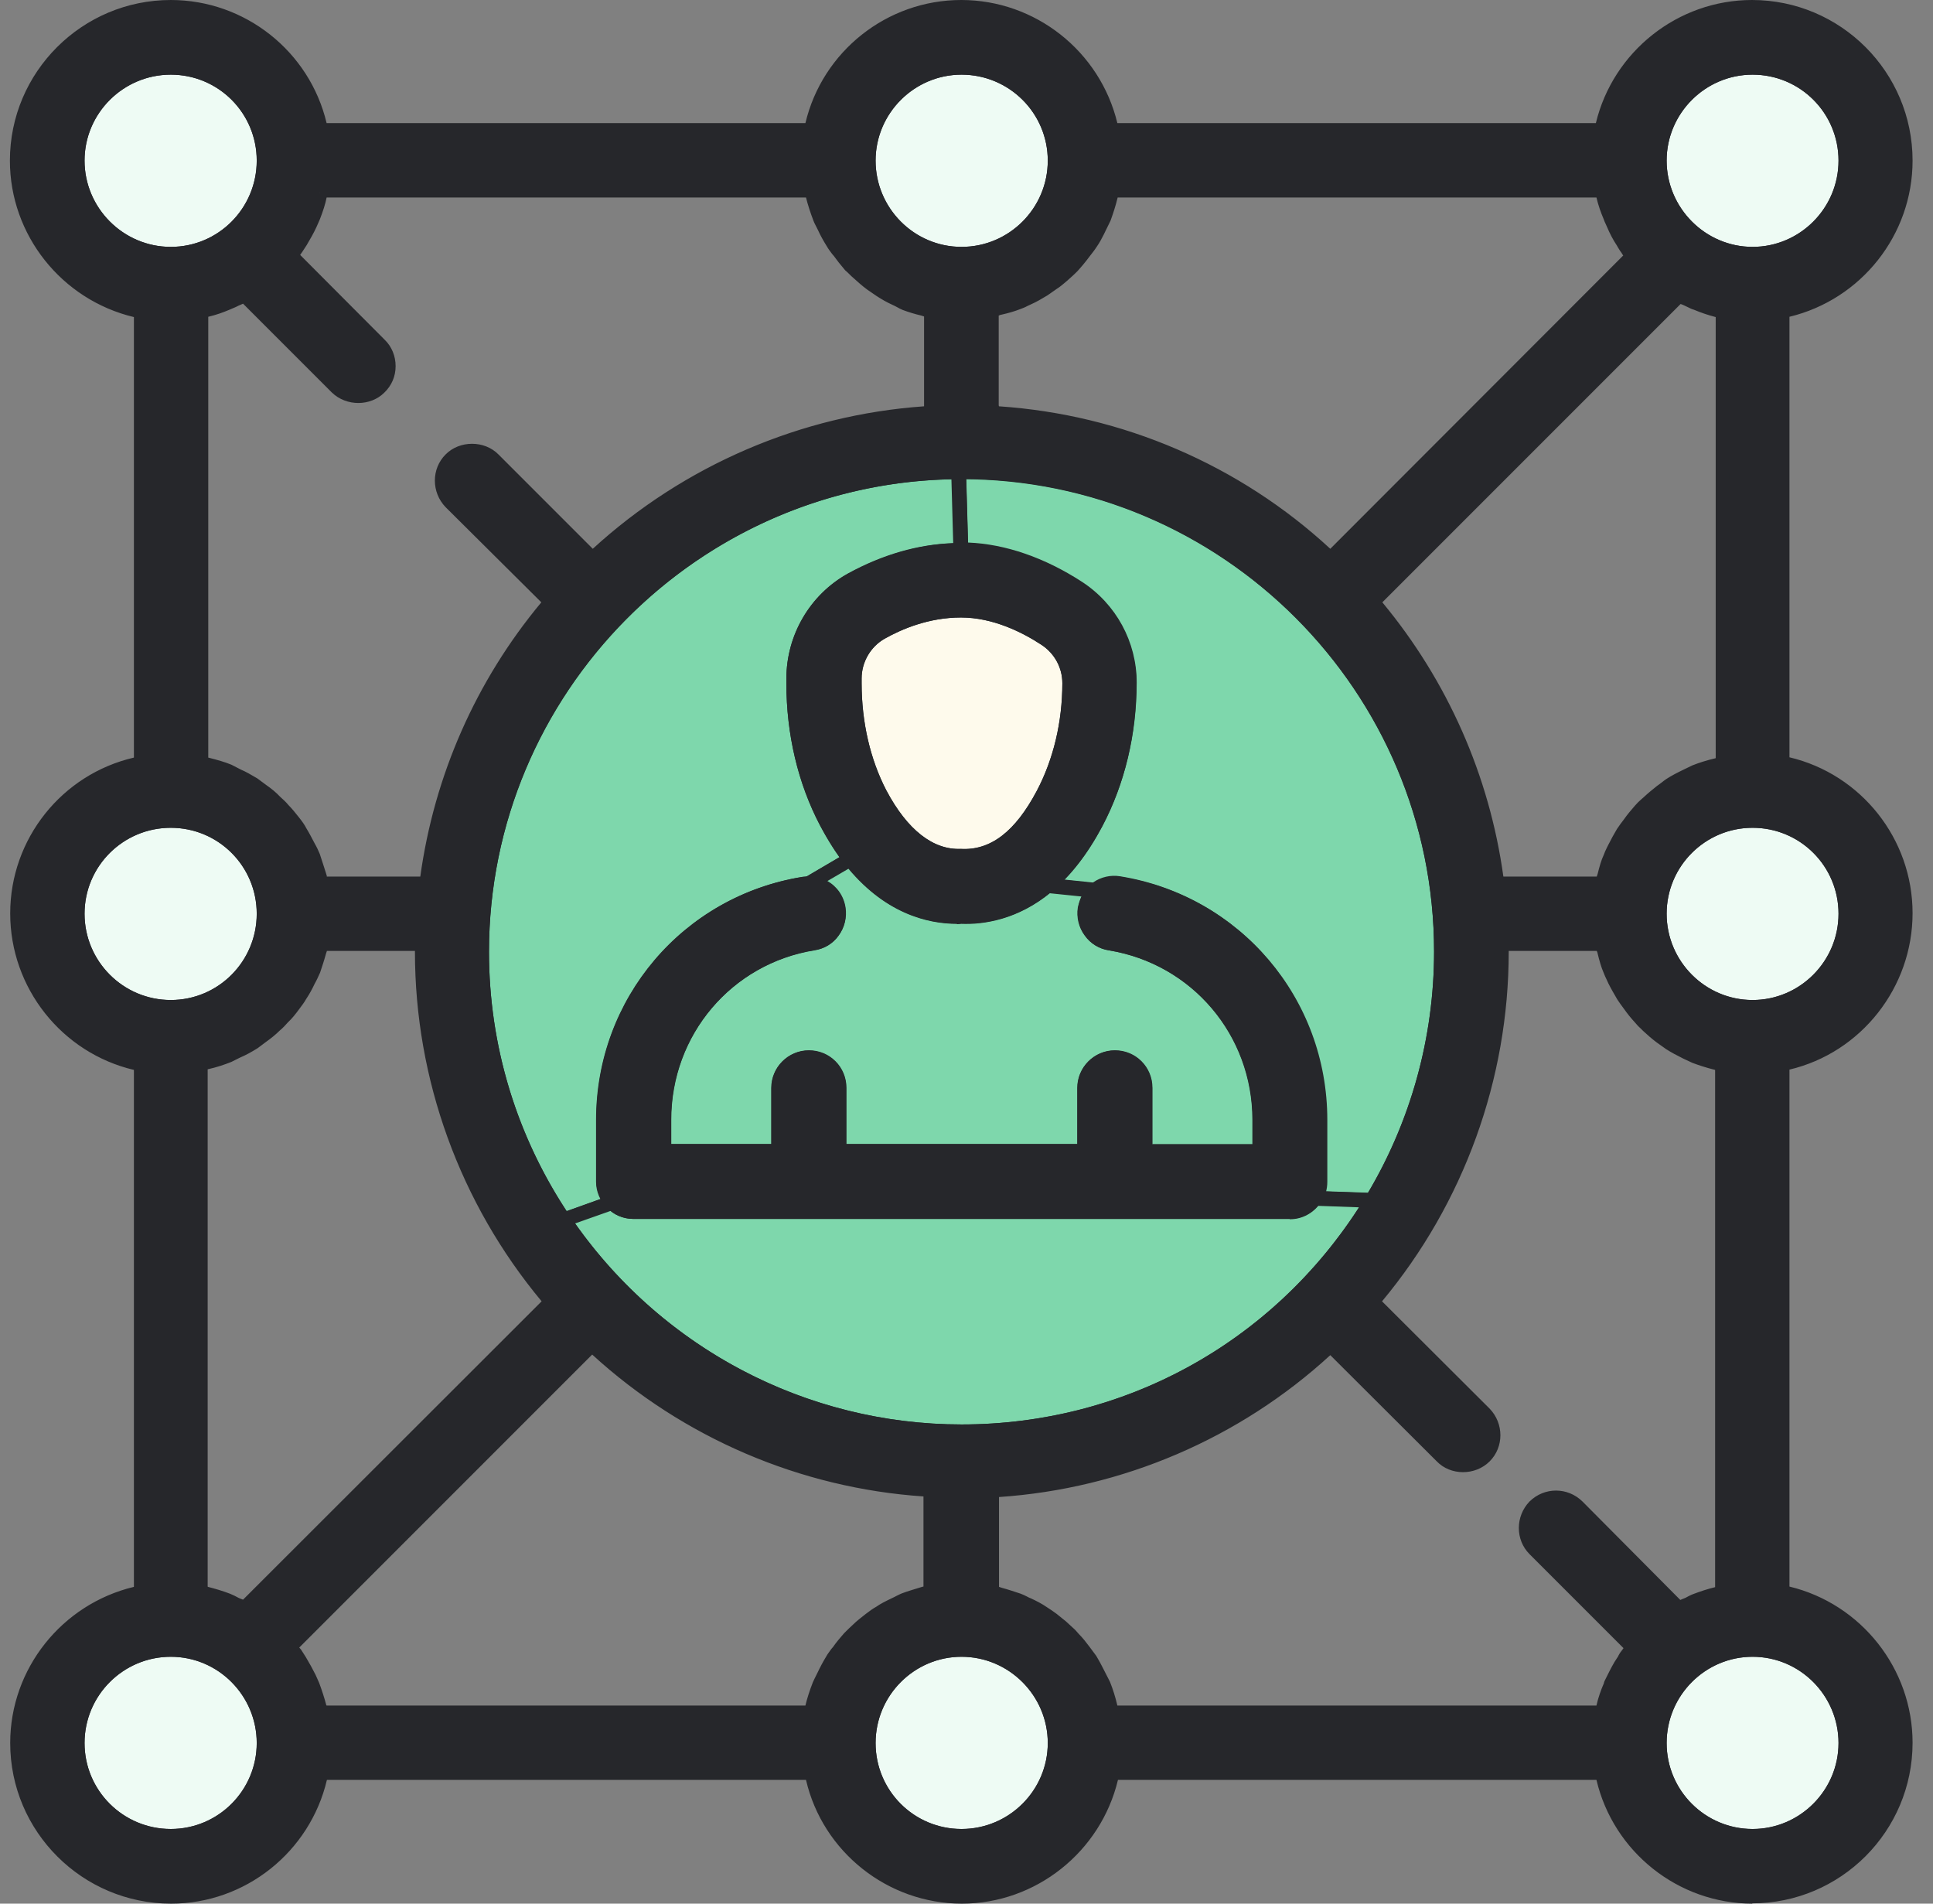 <svg width="65" height="64" viewBox="0 0 65 64" fill="none" xmlns="http://www.w3.org/2000/svg">
<rect x="0" y="0" width="65" height="64" fill="#808080" stroke="none"/>
<g clip-path="url(#clip0_22_1736)">
<path d="M58.934 2.27C60.663 2.27 62.074 3.68 62.074 5.41C62.074 7.14 60.663 8.56 58.934 8.56C57.203 8.56 55.794 7.15 55.794 5.41C55.794 3.67 57.194 2.27 58.934 2.27Z" fill="#EEFBF4"/>
<path d="M58.933 8.8C57.063 8.8 55.553 7.28 55.553 5.4C55.553 3.52 57.073 2.02 58.933 2.02C60.793 2.02 62.313 3.54 62.313 5.4C62.313 7.26 60.793 8.8 58.933 8.8ZM58.933 2.51C57.343 2.51 56.043 3.81 56.043 5.4C56.043 6.99 57.343 8.3 58.933 8.3C60.523 8.3 61.823 7 61.823 5.4C61.823 3.8 60.533 2.51 58.933 2.51Z" fill="#26272B"/>
<path d="M58.934 27.58C60.663 27.58 62.074 28.99 62.074 30.72C62.074 32.45 60.663 33.87 58.934 33.87C57.203 33.87 55.794 32.46 55.794 30.72C55.794 28.98 57.194 27.58 58.934 27.58Z" fill="#EEFBF4"/>
<path d="M58.933 34.11C57.063 34.11 55.553 32.59 55.553 30.71C55.553 28.83 57.073 27.33 58.933 27.33C60.793 27.33 62.313 28.85 62.313 30.71C62.313 32.57 60.793 34.11 58.933 34.11ZM58.933 27.83C57.343 27.83 56.043 29.12 56.043 30.72C56.043 32.32 57.343 33.62 58.933 33.62C60.523 33.62 61.823 32.32 61.823 30.72C61.823 29.12 60.533 27.83 58.933 27.83Z" fill="#26272B"/>
<path d="M58.934 55.45C60.663 55.45 62.074 56.86 62.074 58.6C62.074 60.34 60.663 61.74 58.934 61.74C57.203 61.74 55.794 60.33 55.794 58.6C55.794 56.87 57.194 55.45 58.934 55.45Z" fill="#EEFBF4"/>
<path d="M58.933 61.98C57.063 61.98 55.553 60.46 55.553 58.6C55.553 56.74 57.073 55.2 58.933 55.2C60.793 55.2 62.313 56.72 62.313 58.6C62.313 60.48 60.793 61.98 58.933 61.98ZM58.933 55.7C57.343 55.7 56.043 57 56.043 58.6C56.043 60.2 57.343 61.49 58.933 61.49C60.523 61.49 61.823 60.19 61.823 58.6C61.823 57.01 60.533 55.7 58.933 55.7Z" fill="#26272B"/>
<path d="M32.333 55.45C34.073 55.45 35.483 56.86 35.483 58.6C35.483 60.34 34.073 61.74 32.333 61.74C30.593 61.74 29.193 60.33 29.193 58.6C29.193 56.87 30.603 55.45 32.333 55.45Z" fill="#EEFBF4"/>
<path d="M32.333 61.98C30.463 61.98 28.953 60.46 28.953 58.6C28.953 56.74 30.473 55.2 32.333 55.2C34.193 55.2 35.733 56.72 35.733 58.6C35.733 60.48 34.213 61.98 32.333 61.98ZM32.333 55.7C30.743 55.7 29.443 57 29.443 58.6C29.443 60.2 30.733 61.49 32.333 61.49C33.933 61.49 35.233 60.19 35.233 58.6C35.233 57.01 33.933 55.7 32.333 55.7Z" fill="#26272B"/>
<path d="M32.333 2.27C34.073 2.27 35.483 3.68 35.483 5.41C35.483 7.14 34.073 8.56 32.333 8.56C30.593 8.56 29.193 7.15 29.193 5.41C29.193 3.67 30.603 2.27 32.333 2.27Z" fill="#EEFBF4"/>
<path d="M32.333 8.8C30.463 8.8 28.953 7.28 28.953 5.4C28.953 3.52 30.473 2.02 32.333 2.02C34.193 2.02 35.733 3.54 35.733 5.4C35.733 7.26 34.213 8.8 32.333 8.8ZM32.333 2.51C30.743 2.51 29.443 3.81 29.443 5.4C29.443 6.99 30.733 8.3 32.333 8.3C33.933 8.3 35.233 7 35.233 5.4C35.233 3.8 33.933 2.51 32.333 2.51Z" fill="#26272B"/>
<path d="M5.743 2.27C7.473 2.27 8.883 3.68 8.883 5.41C8.883 7.14 7.473 8.56 5.743 8.56C4.013 8.56 2.593 7.15 2.593 5.41C2.593 3.67 4.003 2.27 5.743 2.27Z" fill="#EEFBF4"/>
<path d="M5.743 8.8C3.873 8.8 2.343 7.28 2.343 5.4C2.343 3.52 3.863 2.02 5.743 2.02C7.623 2.02 9.123 3.54 9.123 5.4C9.123 7.26 7.603 8.8 5.743 8.8ZM5.743 2.51C4.143 2.51 2.843 3.81 2.843 5.4C2.843 6.99 4.143 8.3 5.743 8.3C7.343 8.3 8.633 7 8.633 5.4C8.633 3.8 7.343 2.51 5.743 2.51Z" fill="#26272B"/>
<path d="M5.743 27.58C7.473 27.58 8.883 28.99 8.883 30.72C8.883 32.45 7.473 33.87 5.743 33.87C4.013 33.87 2.593 32.46 2.593 30.72C2.593 28.98 4.003 27.58 5.743 27.58Z" fill="#EEFBF4"/>
<path d="M5.743 34.11C3.873 34.11 2.343 32.59 2.343 30.71C2.343 28.83 3.863 27.33 5.743 27.33C7.623 27.33 9.123 28.85 9.123 30.71C9.123 32.57 7.603 34.11 5.743 34.11ZM5.743 27.83C4.143 27.83 2.843 29.12 2.843 30.72C2.843 32.32 4.143 33.62 5.743 33.62C7.343 33.62 8.633 32.32 8.633 30.72C8.633 29.12 7.343 27.83 5.743 27.83Z" fill="#26272B"/>
<path d="M5.743 55.45C7.473 55.45 8.883 56.86 8.883 58.6C8.883 60.34 7.473 61.74 5.743 61.74C4.013 61.74 2.593 60.33 2.593 58.6C2.593 56.87 4.003 55.45 5.743 55.45Z" fill="#EEFBF4"/>
<path d="M5.743 61.98C3.873 61.98 2.343 60.46 2.343 58.6C2.343 56.74 3.863 55.2 5.743 55.2C7.623 55.2 9.123 56.72 9.123 58.6C9.123 60.48 7.603 61.98 5.743 61.98ZM5.743 55.7C4.143 55.7 2.843 57 2.843 58.6C2.843 60.2 4.143 61.49 5.743 61.49C7.343 61.49 8.633 60.19 8.633 58.6C8.633 57.01 7.343 55.7 5.743 55.7Z" fill="#26272B"/>
<path d="M48.473 32C48.473 35.06 47.623 37.92 46.143 40.36L44.203 40.29C44.313 40.13 44.373 39.94 44.373 39.73V37.65C44.373 33.69 41.553 30.36 37.643 29.73C37.353 29.68 37.063 29.77 36.843 29.95L35.223 29.78C35.793 29.31 36.353 28.63 36.863 27.67C37.593 26.3 37.983 24.68 37.983 22.98C37.983 21.69 37.343 20.5 36.253 19.8C34.963 18.96 33.603 18.51 32.313 18.51L32.243 15.87H32.343C41.253 15.87 48.483 23.11 48.483 32.01L48.473 32Z" fill="#7ED7AC"/>
<path d="M46.273 40.61L43.733 40.52L43.993 40.15C44.073 40.03 44.123 39.89 44.123 39.73V37.65C44.123 33.81 41.383 30.58 37.603 29.97C37.393 29.94 37.163 29.99 37.003 30.13L36.923 30.2L34.613 29.96L35.063 29.58C35.653 29.09 36.183 28.41 36.643 27.54C37.353 26.2 37.733 24.62 37.733 22.97C37.733 21.76 37.133 20.65 36.123 19.99C34.873 19.17 33.553 18.74 32.323 18.74H32.083L31.993 15.61H32.343C41.373 15.61 48.733 22.96 48.733 32C48.733 35 47.913 37.94 46.363 40.49L46.283 40.61H46.273ZM44.573 40.05L46.003 40.1C47.453 37.65 48.223 34.85 48.223 31.99C48.223 23.28 41.183 16.19 32.493 16.1L32.553 18.24C33.813 18.29 35.133 18.75 36.383 19.56C37.533 20.31 38.223 21.58 38.223 22.95C38.223 24.68 37.823 26.34 37.073 27.76C36.693 28.48 36.263 29.09 35.783 29.57L36.753 29.67C37.023 29.48 37.353 29.41 37.663 29.46C41.683 30.11 44.603 33.55 44.603 37.63V39.71C44.603 39.82 44.593 39.93 44.563 40.03L44.573 40.05Z" fill="#26272B"/>
<path d="M32.233 15.86L32.303 18.5C30.763 18.5 29.463 19.05 28.633 19.5C27.443 20.17 26.693 21.43 26.693 22.82V22.98C26.693 24.67 27.083 26.27 27.803 27.63C28.063 28.12 28.323 28.54 28.603 28.89L27.193 29.72C27.193 29.72 27.083 29.72 27.033 29.73C23.133 30.36 20.303 33.69 20.303 37.65V39.73C20.303 40 20.413 40.25 20.593 40.43L18.953 41.01C17.213 38.43 16.193 35.32 16.193 31.99C16.193 23.13 23.383 15.9 32.233 15.85V15.86Z" fill="#7ED7AC"/>
<path d="M18.853 41.31L18.743 41.15C16.913 38.43 15.943 35.27 15.943 31.99C15.943 23.01 23.253 15.65 32.233 15.6H32.473L32.563 18.73H32.313C31.133 18.73 29.943 19.06 28.763 19.7C27.643 20.33 26.953 21.52 26.953 22.8V22.96C26.953 24.59 27.323 26.16 28.033 27.5C28.283 27.98 28.553 28.39 28.813 28.72L28.993 28.94L27.283 29.94H27.213C27.213 29.94 27.133 29.94 27.113 29.94C23.313 30.56 20.573 33.78 20.573 37.62V39.7C20.573 39.9 20.653 40.09 20.793 40.23L21.073 40.51L18.883 41.29L18.853 41.31ZM31.993 16.11C23.393 16.29 16.443 23.36 16.443 32C16.443 35.11 17.343 38.12 19.053 40.72L20.203 40.31C20.113 40.13 20.053 39.93 20.053 39.73V37.65C20.053 33.57 22.973 30.13 26.993 29.48C27.033 29.48 27.083 29.47 27.123 29.47L28.233 28.82C28.013 28.51 27.793 28.15 27.573 27.74C26.833 26.33 26.443 24.68 26.443 22.97V22.81C26.443 21.35 27.233 19.99 28.513 19.28C29.683 18.64 30.873 18.3 32.053 18.26L31.993 16.12V16.11Z" fill="#26272B"/>
<path d="M44.193 40.29L46.133 40.36C43.303 45.01 38.173 48.14 32.333 48.14C26.493 48.14 21.863 45.31 18.953 41.02L20.593 40.44C20.773 40.63 21.033 40.74 21.313 40.74H43.373C43.713 40.74 44.013 40.56 44.203 40.29H44.193Z" fill="#7ED7AC"/>
<path d="M32.333 48.39C26.893 48.39 21.813 45.69 18.753 41.16L18.573 40.89L20.663 40.14L20.773 40.26C20.913 40.41 21.103 40.49 21.313 40.49H43.373C43.613 40.49 43.843 40.36 43.993 40.15L44.073 40.04L46.573 40.13L46.353 40.49C43.343 45.43 38.103 48.39 32.333 48.39ZM19.343 41.14C22.333 45.37 27.163 47.89 32.333 47.89C37.783 47.89 42.753 45.17 45.703 40.59L44.313 40.54C44.073 40.82 43.733 40.98 43.373 40.98H21.313C21.023 40.98 20.753 40.89 20.533 40.71L19.343 41.13V41.14Z" fill="#26272B"/>
<path d="M42.363 37.65V38.72H38.483V36.58C38.483 36.02 38.033 35.57 37.473 35.57C36.913 35.57 36.463 36.02 36.463 36.58V38.72H28.203V36.58C28.203 36.02 27.753 35.57 27.193 35.57C26.633 35.57 26.183 36.02 26.183 36.58V38.72H22.323V37.65C22.323 34.69 24.433 32.18 27.363 31.71C27.913 31.62 28.273 31.1 28.193 30.56C28.123 30.06 27.683 29.72 27.193 29.72L28.603 28.89C29.823 30.43 31.183 30.81 32.183 30.81C32.223 30.81 32.273 30.81 32.303 30.8C33.133 30.84 34.183 30.63 35.203 29.78L36.823 29.95C36.643 30.1 36.523 30.3 36.473 30.56C36.383 31.11 36.763 31.63 37.313 31.71C40.233 32.18 42.353 34.69 42.353 37.65H42.363Z" fill="#7ED7AC"/>
<path d="M42.603 38.97H38.233V36.58C38.233 36.16 37.893 35.82 37.473 35.82C37.053 35.82 36.713 36.16 36.713 36.58V38.97H27.953V36.58C27.953 36.16 27.613 35.82 27.193 35.82C26.773 35.82 26.433 36.16 26.433 36.58V38.97H22.073V37.65C22.073 34.56 24.283 31.95 27.323 31.46C27.513 31.43 27.683 31.33 27.803 31.17C27.923 31 27.973 30.8 27.943 30.59C27.893 30.23 27.573 29.96 27.193 29.96H26.283L28.663 28.56L28.793 28.73C29.983 30.24 31.293 30.55 32.183 30.55H32.223L32.313 30.54C32.993 30.58 34.033 30.43 35.043 29.58L35.123 29.51L37.443 29.76L36.973 30.14C36.833 30.25 36.743 30.41 36.713 30.6C36.683 30.79 36.733 30.99 36.853 31.16C36.973 31.32 37.153 31.43 37.343 31.46C40.383 31.96 42.593 34.56 42.593 37.65V38.97H42.603ZM38.733 38.47H42.113V37.65C42.113 34.8 40.083 32.41 37.283 31.95C36.953 31.9 36.663 31.72 36.473 31.45C36.273 31.18 36.193 30.84 36.243 30.51C36.273 30.38 36.313 30.25 36.363 30.14L35.293 30.03C34.193 30.91 33.083 31.08 32.333 31.04C32.273 31.05 32.223 31.05 32.183 31.05C31.213 31.05 29.813 30.72 28.543 29.2L27.823 29.62C28.143 29.8 28.373 30.12 28.433 30.51C28.483 30.84 28.403 31.18 28.203 31.45C28.013 31.72 27.723 31.89 27.403 31.94C24.603 32.39 22.573 34.79 22.573 37.64V38.46H25.943V36.57C25.943 35.88 26.503 35.31 27.203 35.31C27.903 35.31 28.463 35.87 28.463 36.57V38.46H36.233V36.57C36.233 35.88 36.793 35.31 37.493 35.31C38.193 35.31 38.753 35.87 38.753 36.57V38.46L38.733 38.47Z" fill="#26272B"/>
<path d="M35.153 21.48C35.663 21.81 35.963 22.37 35.963 22.97C35.963 24.34 35.643 25.63 35.073 26.71C34.323 28.12 33.423 28.84 32.303 28.79C31.233 28.83 30.323 28.11 29.573 26.69C29.013 25.62 28.713 24.33 28.713 22.97V22.81C28.713 22.17 29.063 21.57 29.623 21.25C30.233 20.91 31.193 20.51 32.313 20.51C33.433 20.51 34.493 21.03 35.153 21.47V21.48Z" fill="#FEFAEC"/>
<path d="M32.413 29.04C32.413 29.04 32.333 29.04 32.293 29.04C31.143 29.08 30.153 28.33 29.353 26.81C28.773 25.69 28.463 24.37 28.463 22.98V22.82C28.463 22.09 28.863 21.41 29.503 21.05C30.133 20.7 31.133 20.28 32.313 20.28C33.493 20.28 34.593 20.82 35.293 21.28C35.873 21.65 36.223 22.29 36.223 22.98C36.223 24.37 35.903 25.7 35.303 26.84C34.513 28.33 33.563 29.05 32.423 29.05L32.413 29.04ZM32.303 28.54C33.313 28.6 34.143 27.95 34.863 26.59C35.423 25.53 35.723 24.27 35.723 22.97C35.723 22.45 35.463 21.97 35.023 21.68C34.383 21.26 33.393 20.76 32.313 20.76C31.233 20.76 30.323 21.15 29.753 21.47C29.273 21.74 28.973 22.26 28.973 22.81V22.97C28.973 24.28 29.263 25.53 29.803 26.57C30.513 27.91 31.383 28.58 32.313 28.54H32.303Z" fill="#26272B"/>
<path d="M64.083 5.4C64.083 7.9 62.293 9.98 59.943 10.46V25.67C62.303 26.13 64.083 28.22 64.083 30.71C64.083 33.2 62.293 35.3 59.943 35.77V53.55C62.303 54.02 64.083 56.1 64.083 58.61C64.083 61.44 61.773 63.76 58.933 63.76C56.433 63.76 54.353 61.97 53.873 59.6H37.383C36.913 61.97 34.833 63.76 32.323 63.76C29.813 63.76 27.743 61.97 27.283 59.6H10.793C10.333 61.97 8.243 63.76 5.753 63.76C2.913 63.76 0.593 61.44 0.593 58.61C0.593 56.11 2.383 54.03 4.753 53.55V35.77C2.383 35.31 0.593 33.22 0.593 30.71C0.593 28.2 2.383 26.13 4.753 25.67V10.46C2.363 9.98 0.583 7.9 0.583 5.4C0.583 2.56 2.903 0.25 5.743 0.25C8.233 0.25 10.323 2.04 10.783 4.39H27.283C27.743 2.03 29.833 0.25 32.323 0.25C34.813 0.25 36.903 2.04 37.383 4.39H53.873C54.343 2.03 56.423 0.25 58.933 0.25C61.773 0.25 64.083 2.56 64.083 5.4ZM62.063 5.4C62.063 3.67 60.653 2.26 58.923 2.26C57.193 2.26 55.783 3.67 55.783 5.4C55.783 7.13 57.183 8.55 58.923 8.55C60.663 8.55 62.063 7.14 62.063 5.4ZM62.063 30.71C62.063 28.98 60.653 27.57 58.923 27.57C57.193 27.57 55.783 28.98 55.783 30.71C55.783 32.44 57.183 33.86 58.923 33.86C60.663 33.86 62.063 32.45 62.063 30.71ZM62.063 58.6C62.063 56.86 60.653 55.45 58.923 55.45C57.193 55.45 55.783 56.86 55.783 58.6C55.783 60.34 57.183 61.74 58.923 61.74C60.663 61.74 62.063 60.33 62.063 58.6ZM57.923 53.54V35.76H57.913C57.853 35.75 57.803 35.72 57.753 35.71C57.493 35.65 57.243 35.58 57.003 35.48C56.893 35.43 56.793 35.38 56.703 35.33C56.523 35.24 56.343 35.15 56.173 35.04C56.063 34.97 55.963 34.89 55.873 34.82C55.723 34.71 55.583 34.59 55.433 34.46C55.343 34.37 55.253 34.29 55.163 34.19C55.043 34.06 54.923 33.91 54.813 33.75C54.743 33.65 54.663 33.56 54.593 33.45C54.493 33.28 54.403 33.11 54.313 32.94C54.263 32.83 54.203 32.72 54.163 32.61C54.073 32.4 54.013 32.2 53.973 31.99C53.953 31.89 53.913 31.81 53.883 31.71H50.483C50.483 31.81 50.493 31.89 50.493 31.99C50.493 36.47 48.853 40.58 46.143 43.75L49.923 47.52C50.313 47.92 50.313 48.55 49.923 48.94C49.713 49.15 49.463 49.24 49.203 49.24C48.943 49.24 48.693 49.14 48.503 48.94L44.753 45.2C41.743 48.04 37.753 49.84 33.353 50.08V53.53C33.453 53.54 33.533 53.58 33.633 53.6C33.843 53.66 34.043 53.72 34.253 53.79C34.363 53.84 34.473 53.9 34.583 53.95C34.753 54.04 34.923 54.12 35.093 54.23C35.193 54.29 35.303 54.36 35.393 54.44C35.553 54.56 35.683 54.68 35.833 54.8C35.923 54.89 36.013 54.97 36.103 55.07C36.233 55.2 36.343 55.35 36.463 55.51L36.683 55.8C36.793 55.98 36.873 56.16 36.973 56.35L37.123 56.64C37.223 56.88 37.293 57.14 37.353 57.41C37.363 57.46 37.393 57.51 37.403 57.56V57.58H53.893V57.56C53.893 57.56 53.913 57.51 53.913 57.47C53.973 57.2 54.063 56.94 54.173 56.68C54.193 56.59 54.243 56.51 54.283 56.42C54.383 56.23 54.473 56.03 54.603 55.85C54.653 55.78 54.693 55.69 54.753 55.62L54.933 55.36L51.623 52.05C51.233 51.66 51.233 51.03 51.623 50.63C52.023 50.24 52.653 50.24 53.053 50.63L56.463 54.06C56.573 54 56.683 53.96 56.793 53.91C56.883 53.86 56.953 53.82 57.053 53.79C57.293 53.69 57.563 53.61 57.843 53.55C57.863 53.54 57.893 53.54 57.933 53.53H57.943L57.923 53.54ZM57.923 25.67V10.46H57.913C57.913 10.46 57.853 10.44 57.823 10.44C57.543 10.38 57.293 10.29 57.033 10.18C56.933 10.16 56.863 10.11 56.773 10.07C56.663 10.02 56.553 9.98 56.443 9.92L46.123 20.24C48.363 22.86 49.853 26.12 50.313 29.72H53.863C53.883 29.62 53.923 29.54 53.953 29.44C54.003 29.23 54.063 29.03 54.143 28.82C54.183 28.71 54.243 28.6 54.293 28.49C54.383 28.32 54.473 28.15 54.573 27.98C54.643 27.87 54.723 27.77 54.793 27.68C54.903 27.52 55.023 27.38 55.143 27.24C55.233 27.14 55.323 27.06 55.413 26.97C55.563 26.84 55.703 26.71 55.853 26.61C55.963 26.54 56.043 26.46 56.153 26.39C56.323 26.28 56.503 26.18 56.683 26.1C56.783 26.05 56.873 26 56.983 25.95C57.223 25.85 57.483 25.78 57.733 25.72C57.783 25.71 57.833 25.68 57.893 25.67H57.903H57.923ZM54.923 8.61C54.853 8.54 54.793 8.45 54.733 8.35C54.673 8.28 54.633 8.2 54.583 8.13C54.463 7.95 54.363 7.75 54.263 7.55C54.223 7.46 54.173 7.39 54.153 7.31C54.043 7.05 53.963 6.79 53.893 6.52C53.893 6.48 53.883 6.46 53.873 6.42L37.383 6.41C37.373 6.48 37.343 6.53 37.333 6.58C37.273 6.85 37.203 7.09 37.103 7.35L36.953 7.64C36.853 7.82 36.773 8 36.663 8.17C36.593 8.28 36.513 8.38 36.443 8.47C36.323 8.62 36.213 8.76 36.083 8.91C35.993 9.01 35.903 9.09 35.813 9.18C35.663 9.3 35.533 9.42 35.373 9.53C35.273 9.6 35.163 9.68 35.073 9.75C34.903 9.85 34.733 9.94 34.563 10.03C34.453 10.08 34.343 10.14 34.223 10.19C34.033 10.26 33.823 10.32 33.613 10.37C33.513 10.39 33.433 10.43 33.333 10.46V13.9C37.733 14.14 41.713 15.95 44.733 18.8L54.913 8.62L54.923 8.61ZM46.133 40.36C47.613 37.92 48.463 35.06 48.463 32C48.463 23.11 41.233 15.86 32.323 15.86H32.223C23.373 15.91 16.183 23.14 16.183 32C16.183 35.33 17.203 38.44 18.943 41.02C21.843 45.31 26.773 48.14 32.323 48.14C38.163 48.14 43.293 45.02 46.123 40.36H46.133ZM35.483 5.4C35.483 3.67 34.073 2.26 32.333 2.26C30.593 2.26 29.193 3.67 29.193 5.4C29.193 7.13 30.603 8.55 32.333 8.55C34.063 8.55 35.483 7.14 35.483 5.4ZM35.483 58.6C35.483 56.86 34.073 55.45 32.333 55.45C30.593 55.45 29.193 56.86 29.193 58.6C29.193 60.34 30.603 61.74 32.333 61.74C34.063 61.74 35.483 60.33 35.483 58.6ZM31.323 53.54V50.09C26.923 49.85 22.953 48.05 19.923 45.21L9.753 55.38C9.823 55.47 9.883 55.55 9.943 55.64C9.993 55.71 10.043 55.8 10.093 55.87C10.203 56.05 10.313 56.25 10.413 56.44L10.523 56.7C10.623 56.96 10.703 57.22 10.763 57.49C10.773 57.53 10.783 57.55 10.783 57.58V57.6H27.273C27.273 57.6 27.283 57.59 27.283 57.58L27.323 57.43C27.383 57.16 27.473 56.91 27.563 56.66C27.603 56.56 27.663 56.47 27.713 56.37C27.803 56.19 27.893 56.01 28.003 55.84C28.063 55.73 28.153 55.63 28.223 55.54C28.333 55.38 28.453 55.24 28.573 55.1C28.673 55 28.753 54.92 28.853 54.83C28.983 54.7 29.133 54.59 29.283 54.48C29.393 54.39 29.493 54.32 29.603 54.26C29.763 54.15 29.933 54.07 30.113 53.98C30.223 53.93 30.333 53.87 30.443 53.82C30.633 53.75 30.843 53.69 31.063 53.63C31.153 53.61 31.243 53.57 31.333 53.56L31.323 53.54ZM31.323 13.89V10.45C31.223 10.43 31.143 10.39 31.043 10.36C30.833 10.31 30.633 10.25 30.433 10.18C30.323 10.13 30.213 10.07 30.103 10.02C29.923 9.93 29.753 9.84 29.593 9.74C29.483 9.67 29.383 9.59 29.273 9.52C29.123 9.41 28.983 9.29 28.843 9.17C28.743 9.08 28.663 8.99 28.563 8.9C28.443 8.75 28.323 8.61 28.213 8.46C28.143 8.36 28.053 8.27 27.993 8.16C27.883 7.99 27.783 7.81 27.703 7.63C27.653 7.53 27.593 7.44 27.553 7.34C27.453 7.08 27.373 6.83 27.313 6.57C27.303 6.52 27.293 6.47 27.273 6.41H27.263L10.773 6.4C10.773 6.4 10.763 6.47 10.753 6.5C10.693 6.78 10.603 7.05 10.513 7.3C10.473 7.39 10.443 7.46 10.403 7.54C10.303 7.75 10.193 7.94 10.083 8.12L9.933 8.34C9.873 8.43 9.803 8.51 9.743 8.6L12.733 11.6C13.133 11.99 13.133 12.63 12.733 13.02C12.543 13.21 12.283 13.31 12.033 13.31C11.783 13.31 11.523 13.21 11.313 13.02L8.203 9.91C8.103 9.96 7.993 10.01 7.883 10.06C7.793 10.1 7.713 10.15 7.623 10.17C7.363 10.28 7.103 10.36 6.833 10.43C6.793 10.43 6.773 10.44 6.743 10.45H6.723V25.66H6.743C6.743 25.66 6.843 25.7 6.893 25.71C7.163 25.77 7.413 25.84 7.663 25.94L7.953 26.09C8.143 26.18 8.313 26.27 8.503 26.38L8.793 26.6C8.953 26.71 9.093 26.83 9.233 26.96C9.333 27.05 9.413 27.13 9.503 27.23C9.633 27.36 9.743 27.51 9.863 27.67C9.933 27.77 10.013 27.86 10.073 27.97C10.183 28.14 10.263 28.31 10.353 28.48C10.413 28.59 10.463 28.7 10.513 28.81C10.583 29.02 10.643 29.22 10.703 29.43C10.723 29.53 10.763 29.61 10.773 29.71H14.333C14.783 26.11 16.273 22.86 18.523 20.23L15.143 16.86C14.753 16.46 14.753 15.83 15.143 15.44C15.533 15.04 16.173 15.04 16.563 15.44L19.903 18.78C22.933 15.94 26.903 14.13 31.303 13.88L31.323 13.89ZM8.213 54.08L18.543 43.76C15.833 40.59 14.193 36.48 14.193 32C14.193 31.9 14.203 31.82 14.203 31.72H10.793C10.783 31.82 10.743 31.9 10.723 32C10.663 32.21 10.603 32.41 10.533 32.62C10.483 32.73 10.433 32.84 10.373 32.95C10.283 33.12 10.203 33.29 10.093 33.46C10.033 33.57 9.963 33.67 9.883 33.76C9.763 33.92 9.653 34.06 9.523 34.2C9.433 34.3 9.353 34.38 9.253 34.47C9.123 34.6 8.973 34.73 8.813 34.83L8.523 35.05C8.343 35.16 8.173 35.26 7.973 35.34L7.683 35.49C7.443 35.59 7.183 35.66 6.913 35.72C6.863 35.73 6.813 35.76 6.763 35.77H6.743V53.55H6.763C6.763 53.55 6.823 53.56 6.853 53.57C7.123 53.63 7.383 53.72 7.643 53.81C7.733 53.85 7.813 53.88 7.903 53.93C8.013 53.98 8.123 54.02 8.223 54.08H8.213ZM8.883 5.4C8.883 3.67 7.473 2.26 5.743 2.26C4.013 2.26 2.593 3.67 2.593 5.4C2.593 7.13 4.003 8.55 5.743 8.55C7.483 8.55 8.883 7.14 8.883 5.4ZM8.883 30.71C8.883 28.98 7.473 27.57 5.743 27.57C4.013 27.57 2.593 28.98 2.593 30.71C2.593 32.44 4.003 33.86 5.743 33.86C7.483 33.86 8.883 32.45 8.883 30.71ZM8.883 58.6C8.883 56.86 7.473 55.45 5.743 55.45C4.013 55.45 2.593 56.86 2.593 58.6C2.593 60.34 4.003 61.74 5.743 61.74C7.483 61.74 8.883 60.33 8.883 58.6Z" fill="#26272B"/>
<path d="M58.933 64C56.433 64 54.253 62.26 53.683 59.84H37.593C37.013 62.26 34.833 64 32.343 64C29.853 64 27.663 62.26 27.103 59.84H10.993C10.423 62.26 8.253 64 5.753 64C2.773 64 0.343 61.58 0.343 58.6C0.343 56.1 2.083 53.93 4.503 53.35V35.97C2.083 35.4 0.343 33.22 0.343 30.71C0.343 28.2 2.083 26.03 4.503 25.47V10.66C2.073 10.08 0.333 7.9 0.333 5.4C0.333 2.42 2.763 0 5.743 0C8.243 0 10.413 1.73 10.983 4.14H27.083C27.653 1.73 29.823 0 32.323 0C34.823 0 36.993 1.73 37.573 4.14H53.663C54.243 1.73 56.423 0 58.913 0C61.893 0 64.313 2.42 64.313 5.4C64.313 7.9 62.583 10.07 60.173 10.65V25.46C62.583 26.03 64.313 28.2 64.313 30.7C64.313 33.2 62.583 35.39 60.173 35.96V53.34C62.583 53.92 64.313 56.1 64.313 58.59C64.313 61.57 61.893 63.99 58.913 63.99L58.933 64ZM37.183 59.35H54.083L54.123 59.55C54.583 61.84 56.603 63.51 58.933 63.51C61.633 63.51 63.833 61.31 63.833 58.61C63.833 56.28 62.173 54.26 59.893 53.8L59.693 53.76V35.57L59.893 35.53C62.173 35.08 63.833 33.06 63.833 30.72C63.833 28.38 62.173 26.37 59.893 25.92L59.693 25.88V10.26L59.893 10.22C62.173 9.76 63.833 7.74 63.833 5.41C63.833 2.71 61.633 0.51 58.933 0.51C56.603 0.51 54.583 2.17 54.123 4.45L54.083 4.65H37.183L37.143 4.45C36.683 2.16 34.663 0.51 32.333 0.51C30.003 0.51 27.983 2.17 27.533 4.45L27.493 4.65H10.583L10.543 4.45C10.093 2.17 8.073 0.51 5.743 0.51C3.033 0.5 0.833 2.7 0.833 5.4C0.833 7.73 2.493 9.75 4.793 10.21L4.993 10.25V25.87L4.793 25.91C2.503 26.36 0.833 28.37 0.833 30.71C0.833 33.05 2.493 35.07 4.793 35.52L4.993 35.56V53.75L4.793 53.79C2.503 54.25 0.833 56.27 0.833 58.6C0.833 61.3 3.043 63.5 5.753 63.5C8.083 63.5 10.103 61.84 10.553 59.55L10.593 59.35H27.503L27.543 59.55C27.993 61.84 30.013 63.5 32.343 63.5C34.673 63.5 36.693 61.84 37.153 59.54L37.193 59.34L37.183 59.35ZM58.933 61.98C57.063 61.98 55.553 60.46 55.553 58.6C55.553 56.74 57.073 55.2 58.933 55.2C60.793 55.2 62.313 56.72 62.313 58.6C62.313 60.48 60.793 61.98 58.933 61.98ZM58.933 55.7C57.343 55.7 56.043 57 56.043 58.6C56.043 60.2 57.343 61.49 58.933 61.49C60.523 61.49 61.823 60.19 61.823 58.6C61.823 57.01 60.533 55.7 58.933 55.7ZM32.333 61.98C30.463 61.98 28.953 60.46 28.953 58.6C28.953 56.74 30.473 55.2 32.333 55.2C34.193 55.2 35.733 56.72 35.733 58.6C35.733 60.48 34.213 61.98 32.333 61.98ZM32.333 55.7C30.743 55.7 29.443 57 29.443 58.6C29.443 60.2 30.733 61.49 32.333 61.49C33.933 61.49 35.233 60.19 35.233 58.6C35.233 57.01 33.933 55.7 32.333 55.7ZM5.743 61.98C3.873 61.98 2.343 60.46 2.343 58.6C2.343 56.74 3.863 55.2 5.743 55.2C7.623 55.2 9.123 56.72 9.123 58.6C9.123 60.48 7.603 61.98 5.743 61.98ZM5.743 55.7C4.143 55.7 2.843 57 2.843 58.6C2.843 60.2 4.143 61.49 5.743 61.49C7.343 61.49 8.633 60.19 8.633 58.6C8.633 57.01 7.343 55.7 5.743 55.7ZM53.873 57.84H37.133V57.59C37.133 57.59 37.103 57.51 37.093 57.48C37.023 57.19 36.953 56.96 36.873 56.75L36.643 56.3C36.583 56.18 36.523 56.06 36.453 55.95L36.253 55.68C36.133 55.52 36.033 55.39 35.913 55.27C35.853 55.2 35.793 55.14 35.733 55.09L35.513 54.89C35.423 54.81 35.333 54.73 35.233 54.66C35.143 54.59 35.043 54.52 34.953 54.47C34.783 54.36 34.623 54.28 34.463 54.2C34.413 54.18 34.363 54.15 34.303 54.12C34.253 54.09 34.203 54.07 34.143 54.04C33.963 53.98 33.753 53.92 33.553 53.86C33.523 53.86 33.483 53.84 33.443 53.83C33.403 53.82 33.353 53.8 33.313 53.8L33.093 53.77V49.87H33.323C37.523 49.62 41.513 47.91 44.563 45.04L44.743 44.87L48.673 48.78C48.963 49.08 49.443 49.08 49.743 48.78C50.043 48.48 50.033 48.01 49.743 47.71L45.803 43.78L45.953 43.61C48.723 40.37 50.243 36.25 50.243 32.01C50.243 31.97 50.243 31.93 50.243 31.89C50.243 31.84 50.243 31.79 50.243 31.73V31.48H54.083L54.133 31.67C54.133 31.67 54.153 31.75 54.173 31.79C54.193 31.84 54.203 31.89 54.223 31.95C54.273 32.17 54.333 32.36 54.403 32.54C54.433 32.62 54.463 32.69 54.493 32.75L54.543 32.86C54.623 33.02 54.713 33.18 54.813 33.35C54.873 33.43 54.933 33.52 55.003 33.61C55.123 33.79 55.243 33.93 55.353 34.05C55.413 34.11 55.463 34.17 55.523 34.22L55.613 34.31C55.743 34.43 55.883 34.55 56.023 34.65C56.123 34.72 56.213 34.79 56.313 34.86C56.473 34.96 56.643 35.05 56.813 35.13C56.923 35.19 57.013 35.23 57.113 35.27C57.303 35.35 57.533 35.42 57.823 35.49C57.853 35.49 57.883 35.51 57.913 35.52H58.163L58.183 35.78V53.81H57.933C57.633 53.88 57.383 53.96 57.133 54.06C57.043 54.09 56.983 54.12 56.903 54.17L56.763 54.23C56.703 54.26 56.633 54.28 56.573 54.32L56.413 54.41L52.863 50.85C52.563 50.56 52.083 50.56 51.773 50.85C51.483 51.15 51.483 51.63 51.773 51.92L55.223 55.37L54.913 55.8C54.913 55.8 54.853 55.88 54.833 55.92C54.813 55.96 54.793 55.99 54.773 56.02C54.663 56.19 54.573 56.37 54.473 56.55L54.433 56.64C54.433 56.64 54.393 56.73 54.383 56.77C54.273 57.04 54.193 57.29 54.133 57.55C54.133 57.57 54.133 57.61 54.113 57.64V57.83L53.863 57.85L53.873 57.84ZM37.573 57.34H53.683C53.743 57.07 53.833 56.82 53.933 56.59C53.933 56.55 53.973 56.48 54.003 56.42L54.043 56.34C54.153 56.12 54.253 55.92 54.383 55.73C54.403 55.71 54.413 55.68 54.423 55.66C54.453 55.6 54.493 55.54 54.543 55.48L54.593 55.41L51.433 52.25C50.953 51.77 50.953 50.98 51.433 50.48C51.933 49.99 52.713 49.99 53.213 50.48L56.503 53.79C56.503 53.79 56.553 53.77 56.573 53.76L56.673 53.72C56.753 53.68 56.833 53.63 56.943 53.59C57.183 53.5 57.423 53.42 57.673 53.36V35.97C57.353 35.89 57.113 35.81 56.903 35.73C56.793 35.68 56.693 35.63 56.603 35.59C56.383 35.48 56.193 35.38 56.023 35.27C55.913 35.19 55.813 35.12 55.713 35.05C55.553 34.93 55.403 34.8 55.253 34.66L55.163 34.57C55.093 34.51 55.033 34.44 54.973 34.37C54.843 34.23 54.723 34.08 54.603 33.91C54.523 33.8 54.453 33.71 54.383 33.6C54.273 33.41 54.173 33.24 54.083 33.06L54.033 32.95C53.993 32.87 53.953 32.78 53.923 32.7C53.843 32.52 53.783 32.3 53.723 32.06C53.723 32.03 53.703 32 53.693 31.97H50.733V32C50.733 36.28 49.223 40.45 46.473 43.75L50.093 47.36C50.573 47.86 50.573 48.65 50.093 49.13C49.603 49.62 48.773 49.61 48.313 49.13L44.733 45.56C41.683 48.36 37.743 50.05 33.593 50.33V53.35L33.683 53.38C33.903 53.44 34.113 53.51 34.323 53.58C34.403 53.61 34.463 53.64 34.523 53.67C34.573 53.7 34.623 53.72 34.673 53.74C34.863 53.83 35.043 53.92 35.213 54.04C35.313 54.1 35.423 54.18 35.533 54.26C35.643 54.35 35.743 54.43 35.843 54.51L36.083 54.73C36.153 54.79 36.213 54.86 36.273 54.93C36.403 55.06 36.513 55.2 36.633 55.36L36.863 55.67C36.953 55.82 37.023 55.95 37.083 56.07L37.323 56.54C37.423 56.79 37.503 57.04 37.573 57.34ZM27.523 57.84H10.543V57.59C10.473 57.3 10.393 57.04 10.293 56.78L10.183 56.53C10.093 56.35 9.993 56.17 9.883 55.99L9.743 55.77C9.683 55.69 9.633 55.61 9.563 55.54L9.413 55.37L19.913 44.87L20.093 45.03C23.153 47.91 27.143 49.62 31.333 49.85H31.563V53.76L31.353 53.79C31.353 53.79 31.253 53.82 31.203 53.83L31.113 53.86C30.903 53.92 30.703 53.98 30.513 54.05C30.473 54.07 30.423 54.09 30.373 54.12C30.313 54.15 30.253 54.18 30.203 54.2C30.023 54.29 29.873 54.36 29.733 54.46C29.613 54.53 29.523 54.59 29.423 54.67C29.283 54.78 29.143 54.88 29.023 55C28.923 55.09 28.833 55.17 28.743 55.27C28.633 55.39 28.523 55.52 28.423 55.67L28.353 55.76C28.303 55.82 28.253 55.88 28.213 55.95C28.103 56.12 28.013 56.29 27.933 56.47L27.873 56.57C27.843 56.63 27.813 56.68 27.793 56.74C27.683 57 27.613 57.24 27.563 57.47L27.523 57.64V57.83V57.84ZM10.983 57.34H27.083C27.143 57.09 27.223 56.84 27.333 56.56C27.363 56.49 27.403 56.41 27.443 56.33L27.483 56.25C27.573 56.06 27.673 55.87 27.783 55.69C27.823 55.61 27.893 55.53 27.953 55.44L28.013 55.37C28.123 55.21 28.253 55.06 28.383 54.91C28.493 54.8 28.583 54.71 28.683 54.62C28.813 54.49 28.963 54.38 29.113 54.26C29.243 54.16 29.353 54.08 29.463 54.02C29.603 53.92 29.783 53.83 29.993 53.73C30.053 53.7 30.103 53.68 30.153 53.65C30.213 53.62 30.273 53.59 30.323 53.57C30.533 53.49 30.753 53.43 30.973 53.36L31.043 53.34C31.043 53.34 31.043 53.34 31.053 53.34V50.31C26.913 50.03 22.973 48.34 19.913 45.54L10.063 55.39C10.063 55.39 10.103 55.44 10.123 55.46L10.283 55.71C10.403 55.91 10.513 56.11 10.613 56.31L10.733 56.58C10.833 56.85 10.913 57.1 10.973 57.33L10.983 57.34ZM8.243 54.39L8.073 54.29C8.013 54.25 7.953 54.23 7.893 54.2L7.793 54.16C7.693 54.1 7.613 54.07 7.543 54.04C7.283 53.94 7.033 53.86 6.793 53.81L6.733 53.79H6.513L6.493 53.54V35.51H6.743C6.743 35.51 6.823 35.48 6.853 35.47C7.143 35.4 7.373 35.33 7.583 35.25L7.853 35.11C8.043 35.02 8.213 34.93 8.383 34.83L8.653 34.62C8.803 34.51 8.943 34.4 9.063 34.28C9.163 34.19 9.243 34.11 9.323 34.02C9.453 33.89 9.553 33.76 9.653 33.62C9.743 33.51 9.803 33.42 9.863 33.32C9.973 33.15 10.053 32.98 10.133 32.82C10.193 32.71 10.243 32.6 10.283 32.5C10.343 32.32 10.403 32.11 10.463 31.91C10.463 31.88 10.483 31.84 10.493 31.81C10.503 31.76 10.523 31.72 10.523 31.67L10.553 31.45H14.433V31.7C14.433 31.75 14.433 31.81 14.433 31.86C14.433 31.9 14.433 31.94 14.433 31.98C14.433 36.22 15.953 40.34 18.723 43.58L18.873 43.75L8.243 54.37V54.39ZM6.993 53.35C7.223 53.41 7.473 53.48 7.733 53.58C7.833 53.62 7.933 53.67 8.023 53.72L8.093 53.75C8.093 53.75 8.143 53.77 8.173 53.78L18.213 43.75C15.463 40.45 13.953 36.29 13.953 32V31.97H10.993L10.963 32.06C10.903 32.28 10.833 32.49 10.763 32.7C10.703 32.83 10.653 32.95 10.583 33.07C10.503 33.24 10.413 33.41 10.293 33.59C10.233 33.7 10.153 33.8 10.073 33.91C9.933 34.1 9.823 34.24 9.683 34.37C9.603 34.46 9.513 34.56 9.403 34.65C9.273 34.78 9.113 34.91 8.943 35.03L8.663 35.24C8.453 35.37 8.273 35.47 8.063 35.56L7.783 35.7C7.533 35.8 7.293 35.88 6.983 35.95V53.34L6.993 53.35ZM32.333 48.39C26.893 48.39 21.813 45.69 18.753 41.16C16.923 38.44 15.953 35.28 15.953 32C15.953 23.02 23.263 15.66 32.243 15.61H32.343C41.373 15.61 48.733 22.96 48.733 32C48.733 35 47.913 37.94 46.363 40.49C43.353 45.43 38.113 48.39 32.343 48.39H32.333ZM32.233 16.11C23.523 16.16 16.443 23.29 16.443 32C16.443 35.17 17.383 38.24 19.163 40.88C22.133 45.27 27.063 47.89 32.333 47.89C37.923 47.89 43.003 45.03 45.923 40.23C47.423 37.76 48.223 34.91 48.223 32C48.223 23.24 41.093 16.11 32.333 16.11H32.233ZM58.933 34.11C57.063 34.11 55.553 32.59 55.553 30.71C55.553 28.83 57.073 27.33 58.933 27.33C60.793 27.33 62.313 28.85 62.313 30.71C62.313 32.57 60.793 34.11 58.933 34.11ZM58.933 27.83C57.343 27.83 56.043 29.12 56.043 30.72C56.043 32.32 57.343 33.62 58.933 33.62C60.523 33.62 61.823 32.32 61.823 30.72C61.823 29.12 60.533 27.83 58.933 27.83ZM5.743 34.11C3.873 34.11 2.343 32.59 2.343 30.71C2.343 28.83 3.863 27.33 5.743 27.33C7.623 27.33 9.123 28.85 9.123 30.71C9.123 32.57 7.603 34.11 5.743 34.11ZM5.743 27.83C4.143 27.83 2.843 29.12 2.843 30.72C2.843 32.32 4.143 33.62 5.743 33.62C7.343 33.62 8.633 32.32 8.633 30.72C8.633 29.12 7.343 27.83 5.743 27.83ZM54.073 29.96H50.113L50.083 29.74C49.643 26.28 48.213 23.05 45.953 20.39L45.803 20.22L56.413 9.61L56.573 9.7C56.633 9.74 56.703 9.76 56.763 9.79L56.873 9.84C56.873 9.84 56.933 9.87 56.963 9.88C57.013 9.9 57.043 9.92 57.083 9.93C57.373 10.05 57.613 10.13 57.863 10.18L57.933 10.2H58.143V10.45L58.153 25.91H57.893C57.893 25.91 57.893 25.91 57.873 25.92C57.843 25.93 57.813 25.94 57.793 25.95C57.503 26.02 57.273 26.09 57.073 26.17C56.993 26.2 56.913 26.24 56.833 26.28C56.603 26.39 56.433 26.48 56.273 26.58C56.223 26.61 56.183 26.65 56.133 26.68C56.083 26.72 56.033 26.76 55.973 26.8C55.843 26.9 55.703 27.01 55.563 27.14L55.483 27.21C55.423 27.27 55.363 27.32 55.313 27.38C55.193 27.51 55.083 27.65 54.973 27.8C54.893 27.9 54.823 28 54.753 28.1C54.673 28.25 54.573 28.42 54.493 28.58L54.443 28.69C54.413 28.75 54.383 28.82 54.363 28.88C54.283 29.07 54.223 29.26 54.173 29.48C54.163 29.54 54.143 29.59 54.123 29.64C54.113 29.68 54.093 29.72 54.083 29.76L54.033 29.95L54.073 29.96ZM50.543 29.47H53.693C53.693 29.47 53.713 29.41 53.723 29.38C53.783 29.14 53.843 28.92 53.933 28.73C53.953 28.67 53.993 28.58 54.033 28.5L54.083 28.4C54.173 28.22 54.273 28.04 54.373 27.87C54.463 27.74 54.533 27.64 54.613 27.54C54.723 27.38 54.853 27.23 54.983 27.08C55.043 27.01 55.113 26.94 55.183 26.88L55.263 26.81C55.423 26.66 55.573 26.54 55.723 26.42C55.783 26.38 55.833 26.34 55.873 26.31C55.923 26.27 55.973 26.23 56.033 26.19C56.203 26.08 56.393 25.98 56.603 25.88C56.733 25.82 56.823 25.77 56.913 25.73C57.143 25.64 57.393 25.56 57.693 25.49V10.66C57.423 10.59 57.193 10.51 56.953 10.41C56.903 10.4 56.823 10.36 56.763 10.33L56.593 10.25C56.593 10.25 56.543 10.23 56.513 10.22L46.483 20.25C48.673 22.89 50.083 26.07 50.553 29.47H50.543ZM14.563 29.96H10.563L10.533 29.74C10.533 29.74 10.513 29.65 10.503 29.6C10.493 29.56 10.483 29.52 10.473 29.48C10.413 29.29 10.353 29.09 10.283 28.88C10.243 28.8 10.203 28.69 10.143 28.59C10.053 28.41 9.973 28.25 9.873 28.09C9.813 27.98 9.743 27.89 9.673 27.8C9.543 27.63 9.443 27.5 9.333 27.39C9.243 27.29 9.163 27.21 9.083 27.13C8.943 26.99 8.813 26.88 8.663 26.78L8.363 26.56C8.213 26.47 8.053 26.38 7.863 26.3L7.563 26.15C7.373 26.07 7.143 26 6.853 25.94C6.813 25.93 6.783 25.92 6.753 25.91H6.503V25.65L6.493 10.19H6.713C6.713 10.19 6.793 10.17 6.853 10.17C7.053 10.12 7.313 10.04 7.543 9.94C7.613 9.92 7.663 9.89 7.703 9.87L7.793 9.83C7.893 9.78 8.003 9.74 8.093 9.69L8.253 9.61L11.493 12.85C11.793 13.13 12.283 13.13 12.563 12.85C12.713 12.71 12.793 12.52 12.793 12.31C12.793 12.1 12.713 11.92 12.573 11.78L9.433 8.63L9.553 8.46C9.553 8.46 9.623 8.37 9.653 8.32C9.683 8.28 9.713 8.24 9.743 8.2L9.883 7.99C9.983 7.82 10.083 7.64 10.183 7.44L10.293 7.2C10.393 6.94 10.473 6.69 10.523 6.44L10.763 6.49L10.543 6.37V6.12L10.783 6.14H27.373L27.503 6.26L27.553 6.46C27.613 6.71 27.683 6.95 27.793 7.23C27.813 7.29 27.843 7.34 27.873 7.4L27.923 7.5C28.013 7.69 28.103 7.86 28.203 8.01C28.253 8.09 28.303 8.16 28.353 8.22L28.413 8.3C28.513 8.43 28.623 8.56 28.733 8.7C28.783 8.75 28.833 8.8 28.883 8.85C28.923 8.89 28.963 8.93 29.013 8.97C29.143 9.09 29.283 9.21 29.423 9.31L29.733 9.52C29.873 9.61 30.033 9.7 30.213 9.78C30.263 9.8 30.323 9.83 30.383 9.86C30.433 9.89 30.483 9.91 30.533 9.93C30.703 9.99 30.903 10.05 31.093 10.1C31.153 10.11 31.203 10.13 31.253 10.15C31.293 10.16 31.333 10.18 31.373 10.19L31.563 10.24V14.11H31.333C27.153 14.35 23.163 16.07 20.093 18.95L19.913 19.11L16.403 15.6C16.113 15.3 15.613 15.31 15.333 15.6C15.043 15.89 15.043 16.37 15.333 16.68L18.873 20.21L18.723 20.38C16.453 23.03 15.023 26.27 14.593 29.73L14.563 29.95V29.96ZM10.983 29.47H14.133C14.603 26.07 16.003 22.89 18.203 20.25L14.983 17.05C14.503 16.55 14.503 15.76 14.983 15.28C15.453 14.8 16.293 14.8 16.763 15.28L19.933 18.45C23.003 15.64 26.943 13.95 31.073 13.66V10.64C31.073 10.64 31.013 10.62 30.983 10.61C30.763 10.56 30.543 10.49 30.353 10.42C30.283 10.39 30.223 10.36 30.173 10.33C30.123 10.3 30.073 10.28 30.013 10.25C29.813 10.16 29.643 10.06 29.473 9.95L29.153 9.73C28.993 9.61 28.843 9.48 28.703 9.35C28.653 9.31 28.603 9.26 28.553 9.21C28.513 9.17 28.473 9.13 28.423 9.09L28.373 9.03C28.253 8.89 28.143 8.75 28.043 8.61L27.983 8.54C27.923 8.46 27.853 8.37 27.803 8.28C27.703 8.12 27.593 7.93 27.503 7.73L27.463 7.65C27.423 7.57 27.383 7.5 27.353 7.42C27.243 7.13 27.163 6.88 27.103 6.64H10.983C10.943 6.85 10.863 7.1 10.753 7.38L10.643 7.63C10.543 7.85 10.423 8.05 10.313 8.24L10.163 8.47C10.163 8.47 10.113 8.54 10.093 8.57L12.933 11.42C13.173 11.65 13.303 11.97 13.303 12.31C13.303 12.65 13.173 12.96 12.923 13.2C12.463 13.66 11.653 13.67 11.163 13.2L8.173 10.21C8.123 10.23 8.063 10.26 8.013 10.28L7.933 10.32C7.863 10.35 7.793 10.38 7.723 10.41C7.513 10.5 7.263 10.59 7.003 10.65V25.47C7.323 25.55 7.563 25.62 7.783 25.71L8.093 25.87C8.283 25.95 8.463 26.06 8.653 26.17L8.963 26.4C9.123 26.51 9.283 26.64 9.423 26.79C9.513 26.87 9.613 26.96 9.703 27.07C9.823 27.19 9.933 27.33 10.053 27.48C10.163 27.62 10.243 27.73 10.303 27.85C10.403 28.01 10.493 28.19 10.583 28.36C10.653 28.48 10.703 28.59 10.753 28.71C10.833 28.94 10.893 29.15 10.963 29.36L10.993 29.46L10.983 29.47ZM44.743 19.14L44.563 18.97C41.503 16.09 37.513 14.37 33.323 14.14H33.093V10.26L33.283 10.21C33.283 10.21 33.363 10.19 33.403 10.17C33.453 10.15 33.503 10.14 33.563 10.12C33.763 10.07 33.963 10.02 34.143 9.95C34.203 9.92 34.273 9.89 34.333 9.86L34.473 9.79C34.633 9.71 34.793 9.62 34.963 9.52C34.993 9.5 35.043 9.46 35.103 9.42L35.243 9.32C35.363 9.24 35.463 9.15 35.573 9.06L35.753 8.9C35.813 8.85 35.863 8.79 35.913 8.73C36.003 8.63 36.083 8.54 36.153 8.44L36.273 8.3C36.343 8.21 36.413 8.12 36.473 8.02C36.543 7.91 36.613 7.78 36.673 7.66L36.893 7.22C36.973 7 37.043 6.77 37.103 6.51C37.103 6.48 37.123 6.45 37.133 6.42C37.133 6.4 37.143 6.38 37.153 6.36V6.11L37.393 6.15H54.133V6.37C54.133 6.37 54.153 6.45 54.153 6.51C54.203 6.71 54.283 6.97 54.393 7.2C54.413 7.27 54.433 7.3 54.453 7.34C54.473 7.38 54.483 7.41 54.503 7.45C54.603 7.66 54.693 7.83 54.793 7.99L54.843 8.07C54.843 8.07 54.893 8.15 54.923 8.18C54.983 8.28 55.043 8.36 55.103 8.42L55.283 8.6L44.753 19.13L44.743 19.14ZM33.593 13.66C37.743 13.94 41.683 15.63 44.733 18.45L54.583 8.59C54.583 8.59 54.533 8.52 54.513 8.48C54.483 8.45 54.453 8.39 54.413 8.33L54.373 8.26C54.233 8.05 54.123 7.83 54.043 7.64L54.003 7.55C53.973 7.49 53.943 7.42 53.923 7.36C53.833 7.15 53.743 6.9 53.683 6.64H37.583C37.513 6.93 37.433 7.17 37.343 7.42L37.113 7.89C37.043 8.03 36.973 8.16 36.883 8.29C36.813 8.4 36.733 8.5 36.663 8.59L36.533 8.76C36.453 8.86 36.373 8.96 36.273 9.07C36.213 9.14 36.143 9.2 36.083 9.26L35.883 9.44C35.763 9.54 35.653 9.64 35.523 9.72L35.223 9.93C35.023 10.05 34.853 10.15 34.673 10.23L34.543 10.29C34.473 10.33 34.393 10.36 34.313 10.39C34.113 10.47 33.893 10.53 33.673 10.58C33.643 10.58 33.613 10.6 33.583 10.61V13.63L33.593 13.66ZM58.933 8.8C57.063 8.8 55.553 7.28 55.553 5.4C55.553 3.52 57.073 2.02 58.933 2.02C60.793 2.02 62.313 3.54 62.313 5.4C62.313 7.26 60.793 8.8 58.933 8.8ZM58.933 2.51C57.343 2.51 56.043 3.81 56.043 5.4C56.043 6.99 57.343 8.3 58.933 8.3C60.523 8.3 61.823 7 61.823 5.4C61.823 3.8 60.533 2.51 58.933 2.51ZM32.333 8.8C30.463 8.8 28.953 7.28 28.953 5.4C28.953 3.52 30.473 2.02 32.333 2.02C34.193 2.02 35.733 3.54 35.733 5.4C35.733 7.26 34.213 8.8 32.333 8.8ZM32.333 2.51C30.743 2.51 29.443 3.81 29.443 5.4C29.443 6.99 30.733 8.3 32.333 8.3C33.933 8.3 35.233 7 35.233 5.4C35.233 3.8 33.933 2.51 32.333 2.51ZM5.743 8.8C3.873 8.8 2.343 7.28 2.343 5.4C2.343 3.52 3.863 2.02 5.743 2.02C7.623 2.02 9.123 3.54 9.123 5.4C9.123 7.26 7.603 8.8 5.743 8.8ZM5.743 2.51C4.143 2.51 2.843 3.81 2.843 5.4C2.843 6.99 4.143 8.3 5.743 8.3C7.343 8.3 8.633 7 8.633 5.4C8.633 3.8 7.343 2.51 5.743 2.51Z" fill="#26272B"/>
<path d="M44.363 37.65V39.73C44.363 39.94 44.303 40.13 44.193 40.29C44.013 40.56 43.703 40.74 43.363 40.74H21.303C21.023 40.74 20.773 40.63 20.583 40.44C20.403 40.26 20.293 40 20.293 39.74V37.66C20.293 33.7 23.123 30.37 27.023 29.74C27.073 29.73 27.133 29.73 27.183 29.73C27.673 29.73 28.103 30.07 28.183 30.57C28.273 31.12 27.903 31.64 27.353 31.72C24.423 32.19 22.313 34.7 22.313 37.66V38.73H26.173V36.59C26.173 36.03 26.633 35.58 27.183 35.58C27.733 35.58 28.193 36.03 28.193 36.59V38.73H36.453V36.59C36.453 36.03 36.903 35.58 37.463 35.58C38.023 35.58 38.473 36.03 38.473 36.59V38.73H42.353V37.66C42.353 34.7 40.223 32.19 37.313 31.72C36.763 31.63 36.393 31.11 36.473 30.57C36.523 30.31 36.643 30.11 36.823 29.96C37.043 29.78 37.333 29.69 37.623 29.74C41.533 30.37 44.353 33.7 44.353 37.66L44.363 37.65Z" fill="#26272B"/>
<path d="M43.363 40.98H21.303C20.953 40.98 20.633 40.84 20.403 40.6C20.173 40.37 20.043 40.05 20.043 39.73V37.65C20.043 33.57 22.963 30.13 26.983 29.48C27.043 29.47 27.123 29.47 27.183 29.47C27.813 29.47 28.333 29.91 28.423 30.52C28.473 30.85 28.393 31.19 28.193 31.46C28.003 31.73 27.713 31.9 27.393 31.95C24.593 32.4 22.563 34.8 22.563 37.65V38.47H25.933V36.58C25.933 35.89 26.493 35.32 27.193 35.32C27.893 35.32 28.453 35.88 28.453 36.58V38.47H36.223V36.58C36.223 35.89 36.783 35.32 37.483 35.32C38.183 35.32 38.743 35.88 38.743 36.58V38.47H42.123V37.65C42.123 34.8 40.093 32.41 37.293 31.95C36.963 31.9 36.673 31.72 36.483 31.45C36.283 31.18 36.203 30.84 36.253 30.51C36.313 30.19 36.463 29.93 36.693 29.75C36.973 29.52 37.333 29.42 37.693 29.48C41.713 30.13 44.633 33.57 44.633 37.65V39.73C44.633 39.99 44.563 40.23 44.413 40.43C44.173 40.78 43.793 40.99 43.383 40.99L43.363 40.98ZM27.193 29.96C27.193 29.96 27.113 29.96 27.093 29.96C23.293 30.58 20.553 33.8 20.553 37.64V39.72C20.553 39.92 20.633 40.11 20.773 40.25C20.913 40.4 21.103 40.48 21.313 40.48H43.373C43.613 40.48 43.843 40.35 43.993 40.14C44.073 40.02 44.123 39.87 44.123 39.72V37.64C44.123 33.8 41.383 30.57 37.603 29.96C37.393 29.93 37.163 29.98 37.003 30.12C36.863 30.23 36.773 30.39 36.733 30.58C36.703 30.77 36.753 30.97 36.873 31.14C36.993 31.3 37.173 31.41 37.363 31.44C40.403 31.94 42.613 34.54 42.613 37.63V38.95H38.243V36.56C38.243 36.14 37.903 35.8 37.483 35.8C37.063 35.8 36.723 36.14 36.723 36.56V38.95H27.963V36.56C27.963 36.14 27.623 35.8 27.203 35.8C26.783 35.8 26.443 36.14 26.443 36.56V38.95H22.083V37.63C22.083 34.54 24.293 31.93 27.333 31.44C27.523 31.41 27.693 31.31 27.813 31.15C27.933 30.98 27.983 30.78 27.953 30.57C27.903 30.21 27.583 29.94 27.203 29.94L27.193 29.96Z" fill="#26272B"/>
<path d="M37.973 22.97C37.973 24.67 37.583 26.29 36.853 27.66C36.343 28.62 35.783 29.3 35.213 29.77C34.193 30.62 33.133 30.83 32.313 30.79C32.273 30.8 32.223 30.8 32.193 30.8C31.183 30.8 29.823 30.42 28.613 28.88C28.333 28.53 28.063 28.1 27.813 27.62C27.093 26.26 26.703 24.66 26.703 22.97V22.81C26.703 21.42 27.453 20.16 28.643 19.49C29.473 19.04 30.773 18.49 32.313 18.49C33.603 18.49 34.963 18.94 36.253 19.78C37.333 20.48 37.983 21.68 37.983 22.96L37.973 22.97ZM35.963 22.97C35.963 22.36 35.663 21.8 35.153 21.48C34.483 21.04 33.443 20.52 32.313 20.52C31.183 20.52 30.233 20.92 29.623 21.26C29.063 21.58 28.713 22.17 28.713 22.82V22.98C28.713 24.34 29.013 25.63 29.573 26.7C30.323 28.12 31.233 28.84 32.303 28.8C33.423 28.85 34.323 28.13 35.073 26.72C35.643 25.64 35.963 24.35 35.963 22.98V22.97Z" fill="#26272B"/>
<path d="M32.183 31.06C31.183 31.06 29.713 30.71 28.403 29.05C28.123 28.7 27.843 28.26 27.573 27.75C26.833 26.34 26.443 24.69 26.443 22.98V22.82C26.443 21.36 27.233 20 28.513 19.29C29.763 18.61 31.043 18.26 32.303 18.26C33.633 18.26 35.043 18.72 36.373 19.59C37.523 20.34 38.213 21.61 38.213 22.98C38.213 24.71 37.813 26.37 37.063 27.79C36.573 28.71 36.003 29.45 35.363 29.98C34.243 30.92 33.073 31.09 32.323 31.06C32.263 31.07 32.213 31.07 32.173 31.07L32.183 31.06ZM32.313 18.75C31.133 18.75 29.943 19.08 28.763 19.72C27.643 20.35 26.953 21.54 26.953 22.82V22.98C26.953 24.61 27.323 26.18 28.033 27.52C28.283 28 28.553 28.41 28.813 28.74C30.003 30.25 31.313 30.57 32.203 30.57H32.243L32.333 30.56C33.013 30.6 34.053 30.45 35.063 29.6C35.653 29.11 36.183 28.43 36.643 27.56C37.353 26.22 37.733 24.64 37.733 22.99C37.733 21.78 37.133 20.67 36.123 20.01C34.873 19.19 33.553 18.76 32.323 18.76L32.313 18.75ZM32.413 29.04C32.413 29.04 32.333 29.04 32.293 29.04C31.143 29.08 30.153 28.33 29.353 26.81C28.773 25.69 28.463 24.37 28.463 22.98V22.82C28.463 22.09 28.863 21.41 29.503 21.05C30.133 20.7 31.133 20.28 32.313 20.28C33.493 20.28 34.593 20.82 35.293 21.28C35.873 21.65 36.223 22.29 36.223 22.98C36.223 24.37 35.903 25.7 35.303 26.84C34.513 28.33 33.563 29.05 32.423 29.05L32.413 29.04ZM32.303 28.54C33.313 28.6 34.143 27.95 34.863 26.59C35.423 25.53 35.723 24.27 35.723 22.97C35.723 22.45 35.463 21.97 35.023 21.68C34.383 21.26 33.393 20.76 32.313 20.76C31.233 20.76 30.323 21.15 29.753 21.47C29.273 21.74 28.973 22.26 28.973 22.81V22.97C28.973 24.28 29.263 25.53 29.803 26.57C30.513 27.91 31.383 28.58 32.313 28.54H32.303Z" fill="#26272B"/>
</g>
<defs>
<clipPath id="clip0_22_1736">
<rect width="64" height="64" fill="white" transform="translate(0.333)"/>
</clipPath>
</defs>
</svg>
